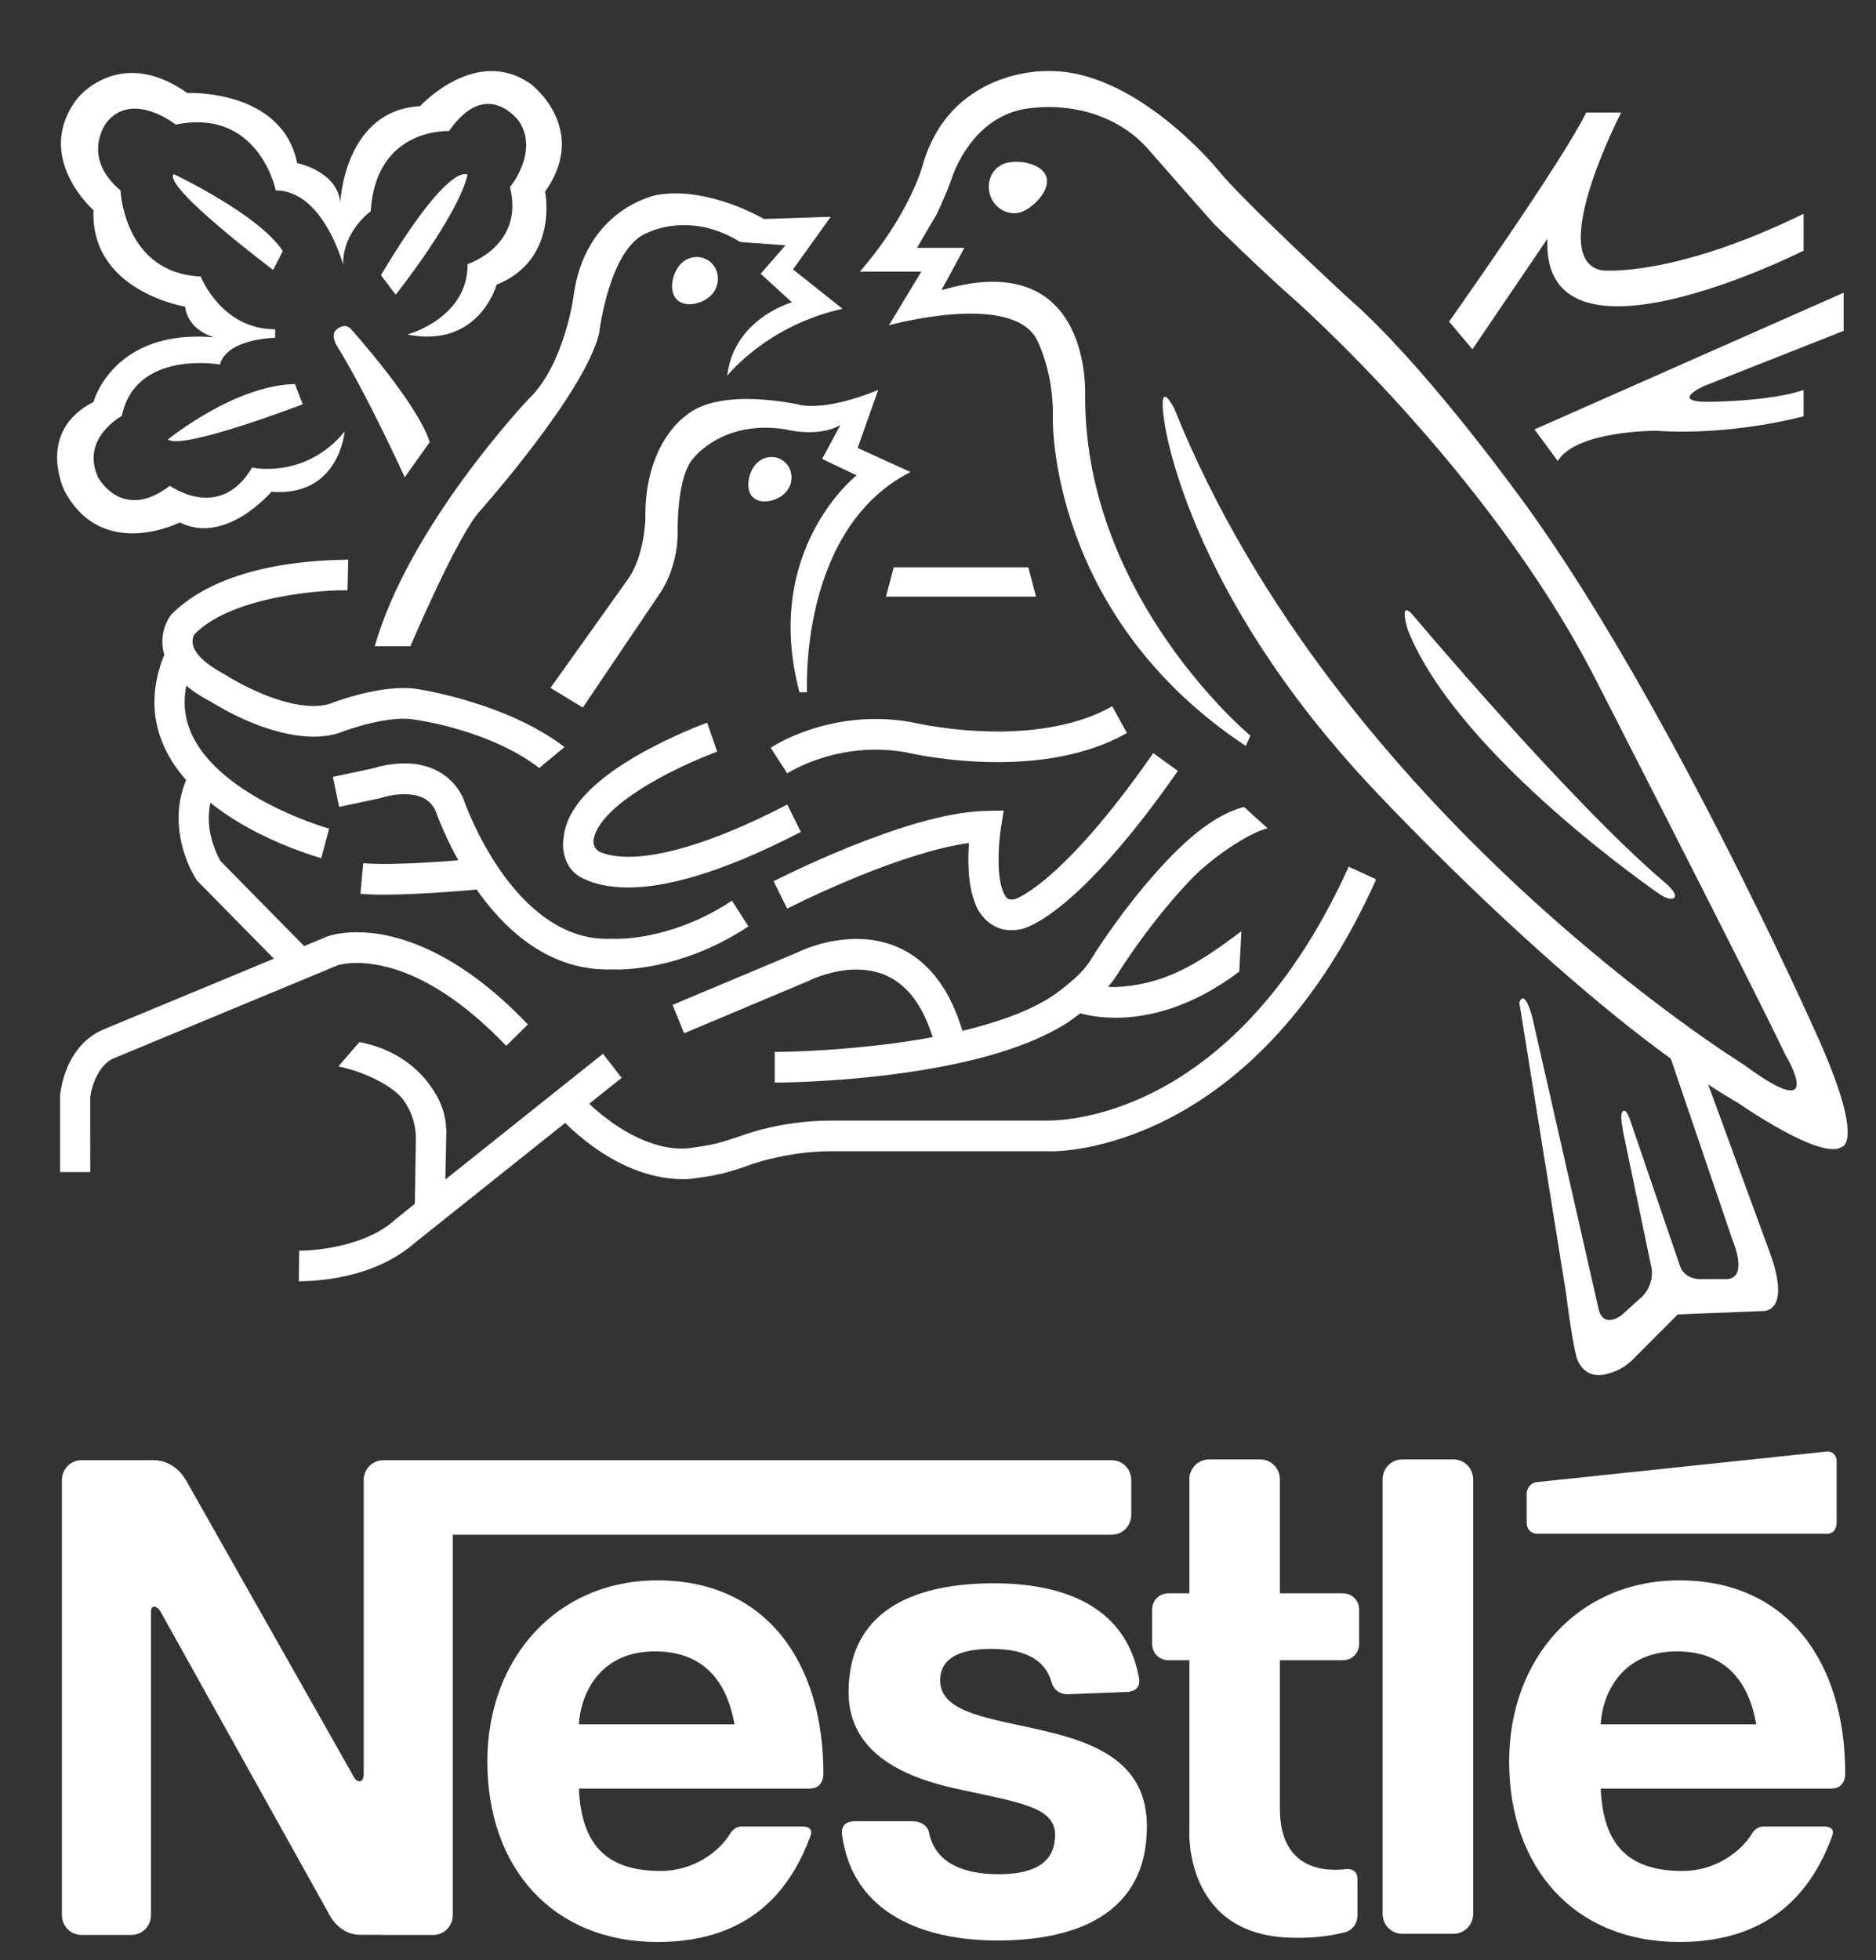 <svg width="45" height="47" viewBox="0 0 45 47" fill="none" xmlns="http://www.w3.org/2000/svg">
<rect x="0" y="0" width="45" height="47" fill="#333333" stroke="none"/>
<g clip-path="url(#clip0_2754_10275)">
<path d="M18.486 17.93C18.519 17.909 19.515 17.243 21.003 17.24C21.27 17.24 21.553 17.262 21.85 17.314L21.861 17.316L21.871 17.319C21.872 17.318 22.091 17.372 22.465 17.428C22.839 17.484 23.358 17.54 23.933 17.54C24.836 17.541 25.869 17.398 26.679 16.935L27.032 17.577C26.05 18.132 24.906 18.273 23.933 18.275C22.766 18.274 21.835 18.065 21.716 18.037C21.481 17.996 21.243 17.976 21.004 17.976C19.895 17.974 19.078 18.425 18.914 18.526C18.89 18.54 18.884 18.544 18.884 18.544L18.486 17.93ZM23.38 21.633C23.255 21.3 23.23 20.936 23.228 20.61C23.228 20.468 23.234 20.333 23.242 20.214C22.471 20.319 21.476 20.653 20.646 20.991C20.048 21.232 19.46 21.497 18.883 21.787L18.556 21.131C18.563 21.127 19.354 20.721 20.378 20.307C21.407 19.895 22.65 19.469 23.642 19.445L24.076 19.436L24.006 19.872C24.007 19.872 23.994 19.951 23.98 20.088C23.966 20.224 23.952 20.412 23.953 20.61C23.951 20.887 23.984 21.186 24.055 21.366C24.143 21.555 24.162 21.56 24.26 21.569C24.283 21.569 24.312 21.566 24.349 21.559C24.398 21.54 24.446 21.518 24.492 21.493C24.614 21.428 24.814 21.302 25.091 21.07C25.645 20.608 26.505 19.721 27.663 18.059L28.254 18.485C25.883 21.882 24.66 22.236 24.524 22.273C24.438 22.294 24.349 22.304 24.26 22.305L24.243 22.305C23.796 22.305 23.485 21.953 23.38 21.633ZM18.882 21.787L18.883 21.788L18.882 21.787ZM21.567 23.576C21.244 23.33 20.889 23.25 20.544 23.249C20.094 23.248 19.678 23.396 19.511 23.468C19.456 23.492 19.434 23.503 19.434 23.503L19.421 23.51L16.41 24.776L16.133 24.096L19.123 22.84C19.226 22.79 19.804 22.516 20.544 22.514C21 22.513 21.528 22.626 22.002 22.987C22.476 23.348 22.873 23.941 23.116 24.826L22.417 25.024C22.204 24.251 21.89 23.822 21.567 23.576Z" fill="white"/>
<path d="M18.582 25.224C18.583 25.224 18.868 25.224 19.337 25.203C19.949 25.174 20.559 25.124 21.168 25.051C22.59 24.883 24.278 24.524 25.244 23.883C25.244 23.883 25.292 23.852 25.374 23.791C25.456 23.73 25.568 23.644 25.687 23.542C25.924 23.343 26.073 23.169 26.202 22.954L26.248 22.888L26.261 22.86L26.276 22.835C26.282 22.828 26.761 22.074 27.432 21.265C28.115 20.46 28.941 19.585 29.84 19.35L30.405 19.861C29.999 19.95 29.038 20.563 28.49 21.17C27.965 21.723 27.488 22.36 27.193 22.778C27.091 22.923 26.991 23.07 26.894 23.219C26.431 24.013 25.658 24.471 25.639 24.5C24.47 25.259 22.727 25.6 21.254 25.782C19.783 25.96 18.592 25.959 18.583 25.96V25.224H18.582Z" fill="white"/>
<path d="M26.752 24.404C26.25 24.404 25.943 24.304 25.914 24.295L26.143 23.597C26.143 23.596 26.145 23.598 26.168 23.604C26.193 23.611 26.232 23.62 26.285 23.63C26.39 23.649 26.549 23.669 26.752 23.669C27.912 23.618 28.713 23.136 29.778 22.328L29.727 23.295C28.544 24.198 27.462 24.405 26.76 24.405L26.752 24.404ZM7.168 30.723L7.176 29.988H7.197C7.37 29.997 8.737 29.936 9.482 29.241L9.491 29.233L14.464 25.268L14.911 25.846L9.956 29.797C8.913 30.715 7.436 30.715 7.197 30.723L7.168 30.723ZM7.168 30.723H7.168H7.168Z" fill="white"/>
<path d="M13.348 26.712L13.889 26.224C13.889 26.223 13.902 26.239 13.936 26.274C14.153 26.5 14.389 26.705 14.642 26.888C15.108 27.226 15.736 27.544 16.361 27.541C16.399 27.541 16.439 27.539 16.481 27.537C16.517 27.532 16.73 27.508 16.98 27.462C17.251 27.416 17.505 27.326 17.685 27.265L17.763 27.241L17.787 27.232C17.81 27.224 18.717 26.872 19.926 26.87H25.144C25.144 26.87 25.153 26.871 25.182 26.871C25.607 26.856 29.653 26.754 32.352 20.781L33.01 21.086C30.204 27.352 25.763 27.621 25.182 27.606C25.144 27.606 25.123 27.605 25.131 27.605H19.927C19.128 27.605 18.421 27.793 18.128 27.885C18.066 27.904 18.025 27.918 18.003 27.926C17.646 28.057 17.404 28.13 17.108 28.187C16.923 28.22 16.738 28.247 16.552 28.269L16.54 28.27L16.535 28.27C16.478 28.274 16.42 28.276 16.361 28.276C14.648 28.251 13.386 26.736 13.348 26.712ZM13.347 26.711L13.348 26.712L13.347 26.712V26.711ZM1.441 28.105V26.276L1.442 26.262C1.445 26.239 1.466 25.972 1.596 25.642C1.725 25.317 1.978 24.905 2.467 24.691L7.857 22.453C7.89 22.441 8.139 22.354 8.561 22.354C9.398 22.351 10.895 22.71 12.662 24.565H12.663L12.143 25.078C10.475 23.337 9.198 23.093 8.561 23.09C8.299 23.09 8.142 23.134 8.109 23.143L2.747 25.369C2.329 25.528 2.178 26.148 2.166 26.301C2.165 26.305 2.165 26.309 2.164 26.314L2.165 28.105H1.441V28.105ZM14.673 23.245C14.639 23.247 14.604 23.247 14.567 23.247C13.092 23.242 12.057 22.232 11.405 21.291C10.81 20.433 10.501 19.594 10.442 19.427C10.279 19.119 10.019 19.05 9.701 19.042C9.53 19.044 9.36 19.069 9.195 19.116C9.168 19.124 9.16 19.127 9.16 19.127L9.14 19.134L8.134 19.349L7.985 18.629L8.95 18.423C9.194 18.347 9.446 18.307 9.701 18.306C10.142 18.297 10.78 18.462 11.098 19.114L11.109 19.137L11.117 19.16C11.117 19.16 11.132 19.206 11.168 19.299C11.204 19.391 11.258 19.526 11.332 19.687C11.478 20.009 11.701 20.441 11.996 20.867C12.594 21.727 13.455 22.517 14.567 22.512C14.598 22.512 14.631 22.511 14.666 22.51L14.683 22.509L14.703 22.51C14.703 22.51 14.725 22.512 14.788 22.512C15.109 22.512 16.272 22.447 17.558 21.597L17.952 22.214C16.511 23.166 15.202 23.248 14.788 23.248C14.75 23.248 14.711 23.247 14.673 23.245ZM8.134 19.349H8.134H8.134Z" fill="white"/>
<path d="M8.646 21.431L8.713 20.698C8.84 20.71 9.012 20.717 9.204 20.717C10.102 20.717 11.41 20.594 11.412 20.594L11.479 21.326C11.474 21.326 10.158 21.452 9.204 21.453C8.998 21.453 8.809 21.447 8.646 21.431ZM4.727 21.116L4.707 21.087C4.69 21.055 4.289 20.463 4.284 19.619C4.282 19.252 4.366 18.89 4.529 18.562L5.176 18.892C5.064 19.117 5.006 19.367 5.008 19.619C5.005 20.112 5.227 20.541 5.292 20.65L7.306 22.696H7.306L6.794 23.216L4.727 21.116Z" fill="white"/>
<path d="M4.372 18.596C3.983 18.122 3.704 17.527 3.704 16.836C3.704 16.448 3.791 16.035 3.98 15.609L4.64 15.909C4.489 16.254 4.429 16.559 4.429 16.836C4.426 17.561 4.859 18.162 5.472 18.656C6.08 19.145 6.839 19.491 7.344 19.682C7.68 19.811 7.895 19.869 7.895 19.869L7.706 20.579C7.679 20.562 5.544 20.007 4.372 18.596Z" fill="white"/>
<path d="M10.221 17.302C10.033 17.267 9.929 17.254 9.928 17.254L9.921 17.253L9.913 17.251C9.834 17.238 9.754 17.233 9.673 17.234C9.356 17.233 8.962 17.315 8.657 17.402C8.351 17.488 8.141 17.572 8.14 17.573L8.125 17.578L8.11 17.583C7.915 17.641 7.715 17.665 7.518 17.665C6.381 17.652 5.244 16.94 5.049 16.821C4.209 16.39 3.89 15.847 3.894 15.383C3.898 14.997 4.085 14.771 4.11 14.736L4.12 14.723L4.133 14.711C5.445 13.421 7.892 13.438 8.296 13.421C8.331 13.421 8.35 13.421 8.353 13.421L8.336 14.156C8.335 14.156 8.324 14.156 8.296 14.156C7.958 14.139 5.609 14.243 4.667 15.207C4.635 15.26 4.618 15.321 4.618 15.383C4.623 15.501 4.663 15.778 5.382 16.168L5.396 16.175L5.411 16.185C5.411 16.184 5.477 16.228 5.602 16.299C5.727 16.37 5.905 16.465 6.114 16.56C6.529 16.751 7.072 16.932 7.518 16.929C7.656 16.929 7.785 16.913 7.899 16.879C8.049 16.823 8.89 16.503 9.674 16.498C9.793 16.498 9.914 16.506 10.033 16.526V16.526C10.22 16.555 12.199 16.887 13.541 17.913L12.934 18.416C12.05 17.728 10.785 17.407 10.221 17.302ZM8.267 10.348C8.267 10.348 8.137 11.924 6.509 11.792C6.509 11.792 5.423 13.079 4.311 12.528C4.311 12.528 2.449 13.473 1.545 11.766C1.545 11.766 0.847 10.348 2.243 9.638C2.243 9.638 2.708 7.878 5.138 8.088C5.138 8.088 4.517 7.941 4.44 7.353C4.44 7.353 2.165 6.985 2.243 5.041C2.243 5.041 0.782 3.758 1.855 2.362C1.855 2.362 2.857 1.076 4.492 2.23C4.492 2.23 6.767 2.125 7.129 3.912C7.129 3.912 8.086 4.096 8.163 4.857C8.163 4.857 8.252 2.645 10.076 2.546C10.076 2.546 11.421 1.075 12.739 2.02C12.739 2.02 14.146 3.083 13.076 4.595C13.076 4.595 13.412 6.223 11.912 6.827C11.912 6.827 11.493 8.365 9.77 8.021C9.77 8.021 11.224 7.638 11.216 6.333C11.216 6.333 12.586 5.895 12.232 4.488C12.232 4.488 12.924 3.659 12.462 2.924C12.462 2.924 11.689 1.818 10.77 3.143C10.77 3.143 9.015 3.049 8.892 5.066C8.892 5.066 8.215 5.551 8.231 6.348C8.231 6.348 7.754 4.566 6.615 4.566C6.615 4.566 6.215 2.581 4.214 2.987C4.214 2.987 3.175 2.159 2.553 2.94C2.553 2.94 1.927 3.758 2.891 4.566C2.891 4.566 2.968 6.552 4.815 6.63C4.815 6.63 5.307 7.896 6.6 7.896V8.099C6.6 8.099 5.446 8.115 5.276 8.74C5.276 8.74 3.246 8.381 2.922 9.975C2.922 9.975 1.922 10.507 2.353 11.445C2.353 11.445 2.923 12.529 4.076 11.648C4.076 11.648 5.276 12.524 6.046 11.21C6.045 11.211 7.318 11.501 8.267 10.348Z" fill="white"/>
<path d="M4.168 4.175C4.168 4.175 6.215 5.144 6.784 6.02L6.553 6.473C6.553 6.473 3.891 4.472 4.168 4.175ZM4.029 10.538C4.029 10.538 5.615 9.24 7.076 9.209L7.261 9.694C7.261 9.694 4.368 10.804 4.029 10.538ZM9.492 7.067C9.492 7.067 10.97 5.207 11.216 4.191C11.216 4.191 10.8 3.815 9.138 6.598L9.492 7.067ZM8.405 7.875C8.405 7.875 10.015 9.663 10.308 10.601L9.708 11.445C9.708 11.445 8.8 9.444 8.077 8.287C8.077 8.287 7.924 8.046 8.061 7.912C8.061 7.911 8.244 7.73 8.405 7.875ZM21.438 13.603H24.666L24.852 14.307H21.252L21.438 13.603ZM34.76 7.712C34.76 7.712 37.46 3.897 38.049 2.699H38.887C38.887 2.699 37.062 6.223 38.422 6.483C38.422 6.483 40.098 6.672 43.263 5.127V6.01C43.263 6.01 36.963 9.194 37.118 5.726L35.319 8.375L34.76 7.712ZM36.808 10.297L44.224 7.019V7.933L40.873 9.257C40.873 9.257 40.035 9.635 40.966 9.635C40.966 9.635 42.425 9.635 43.263 9.352V9.982C43.263 9.982 41.556 10.455 39.725 10.329C39.725 10.329 37.811 10.321 37.367 11.054L36.808 10.297ZM9.844 15.496C9.844 15.496 10.981 12.817 11.524 12.239C11.524 12.239 14.006 9.454 14.368 8.009C14.368 8.009 14.61 5.919 15.54 5.578C15.54 5.578 16.545 5.05 17.755 5.803L18.841 5.882L18.246 6.565L18.996 7.248C18.996 7.248 17.6 7.642 17.445 9.008C17.445 9.008 18.401 7.799 20.211 7.405L19.022 6.46L19.927 5.199L18.324 5.251C18.324 5.251 17.005 4.463 15.764 4.673C15.764 4.673 14.006 4.988 13.748 7.169C13.748 7.169 13.515 8.771 12.688 9.559C12.688 9.559 9.818 12.58 8.99 15.496H9.844Z" fill="white"/>
<path d="M17.11 7.02C16.932 7.26 16.498 7.389 16.269 7.213C16.04 7.038 16.102 6.626 16.281 6.385C16.459 6.144 16.79 6.091 17.019 6.266C17.248 6.441 17.289 6.779 17.11 7.02ZM24.047 3.941C24.336 3.805 24.946 3.893 25.085 4.203C25.226 4.512 24.845 4.925 24.555 5.061C24.266 5.196 23.917 5.056 23.776 4.746C23.636 4.437 23.757 4.076 24.047 3.941ZM18.881 11.765C18.713 11.992 18.305 12.113 18.089 11.948C17.874 11.783 17.932 11.394 18.1 11.167C18.269 10.941 18.58 10.89 18.796 11.056C19.012 11.221 19.05 11.538 18.881 11.765Z" fill="white"/>
<path d="M13.205 16.494L13.98 16.967L15.842 14.209C15.842 14.209 16.256 13.631 16.256 12.764C16.256 12.764 16.222 11.408 16.643 10.978C16.643 10.978 17.342 10.058 18.841 10.295C18.841 10.295 19.617 10.505 20.16 10.19L19.72 11.004L20.547 11.398C20.547 11.398 18.272 13.184 19.177 16.599H19.358C19.358 16.599 19.151 12.685 21.84 11.319L20.573 10.741L21.065 9.349C21.065 9.349 19.972 9.831 19.229 9.717C19.229 9.717 17.264 9.244 16.437 9.98C16.437 9.98 15.451 10.637 15.48 12.449C15.48 12.449 15.462 13.358 15.04 13.92L13.205 16.494ZM39.894 21.127C37.599 19.162 33.864 14.717 33.864 14.717C33.546 14.395 33.771 15.11 33.771 15.11C34.985 18.145 39.827 21.453 39.827 21.453C39.827 21.453 40.055 21.61 40.161 21.525C40.161 21.525 40.286 21.449 39.894 21.127Z" fill="white"/>
<path d="M29.994 17.641C29.994 17.641 26.029 14.349 26.029 9.516C26.029 9.516 26.236 5.873 22.582 6.959L23.134 5.943H21.996L22.474 5.127C22.474 5.127 22.685 4.687 22.823 4.297C22.823 4.297 23.306 2.651 24.857 2.581C24.857 2.581 26.514 2.355 27.594 3.636C27.594 3.636 28.691 4.892 29.132 5.382C29.132 5.382 30.262 6.49 30.994 7.134C30.994 7.134 35.682 11.232 38.267 16.275C38.267 16.275 42.068 23.695 42.818 25.277C42.818 25.277 43.897 27.059 41.818 25.522C41.818 25.522 32.062 19.497 28.167 9.795C28.167 9.795 27.764 8.989 27.928 10.1C27.928 10.1 28.408 14.104 32.933 18.911C32.933 18.911 37.922 24.27 41.697 26.45C41.697 26.45 43.688 27.842 44.179 27.501C44.179 27.501 44.763 27.421 43.559 24.769C43.559 24.769 39.81 16.336 36.268 11.661C36.268 11.661 34.073 8.652 32.364 7.169C32.364 7.169 29.749 4.755 29.21 4.069C29.21 4.069 27.212 1.619 25.073 1.705C25.073 1.705 22.772 1.652 22.125 3.99C22.125 3.99 21.802 5.166 20.626 6.512H22.1L21.324 7.799C21.324 7.799 24.168 7.011 24.84 8.088C24.84 8.088 25.28 8.85 25.254 10.006C25.254 10.006 25.125 14.734 29.882 17.886L29.994 17.641ZM26.667 35.014H9.193C9.069 35.014 8.95 35.064 8.862 35.153C8.774 35.243 8.724 35.364 8.724 35.49V42.537C8.724 42.714 8.634 42.714 8.634 42.714C8.527 42.714 8.488 42.605 8.488 42.605C8.487 42.605 8.486 42.604 8.485 42.604L4.462 35.495C4.15 34.967 3.66 35.014 3.66 35.014H1.954C1.83 35.014 1.71 35.064 1.622 35.153C1.534 35.243 1.485 35.364 1.485 35.49V45.921C1.485 46.047 1.534 46.168 1.622 46.258C1.71 46.347 1.83 46.397 1.954 46.397H3.153C3.278 46.397 3.397 46.347 3.485 46.258C3.573 46.168 3.622 46.047 3.622 45.921V38.63C3.622 38.63 3.616 38.525 3.705 38.525C3.705 38.525 3.792 38.526 3.868 38.676L7.934 45.971C7.934 45.971 8.17 46.394 8.631 46.394H9.157C9.169 46.395 9.181 46.398 9.193 46.398H10.393C10.454 46.398 10.515 46.385 10.572 46.361C10.629 46.337 10.681 46.302 10.724 46.258C10.768 46.214 10.802 46.161 10.826 46.103C10.849 46.045 10.862 45.983 10.862 45.921V36.8H26.667C26.792 36.8 26.911 36.75 26.999 36.66C27.087 36.571 27.136 36.45 27.136 36.323V35.49C27.136 35.364 27.087 35.243 26.999 35.153C26.911 35.064 26.792 35.014 26.667 35.014ZM35.337 45.893C35.337 46.019 35.287 46.141 35.199 46.23C35.111 46.319 34.992 46.369 34.868 46.37H33.634C33.51 46.369 33.39 46.319 33.302 46.23C33.214 46.141 33.165 46.019 33.165 45.893V35.472C33.165 35.346 33.214 35.224 33.302 35.135C33.39 35.046 33.51 34.996 33.634 34.995H34.868C34.992 34.996 35.111 35.046 35.199 35.135C35.287 35.224 35.337 35.346 35.337 35.472V45.893ZM32.222 46.343C31.637 46.49 31.063 46.464 31.063 46.464C28.398 46.464 28.529 43.91 28.529 43.91V35.472C28.529 35.346 28.578 35.224 28.666 35.135C28.754 35.046 28.874 34.996 28.998 34.995H30.232C30.356 34.996 30.476 35.046 30.563 35.135C30.651 35.224 30.701 35.346 30.701 35.472V43.332C30.684 44.781 31.697 44.876 32.236 44.825C32.236 44.825 32.562 44.75 32.562 45.063V45.9C32.562 45.9 32.594 46.264 32.222 46.343Z" fill="white"/>
<path d="M19.412 42.888H13.886C13.948 44.32 14.629 44.863 15.851 44.863C16.638 44.863 17.255 44.4 17.519 43.962C17.617 43.798 17.775 43.798 17.775 43.798H19.232C19.232 43.798 19.553 43.77 19.429 44.053C18.778 45.811 17.501 46.566 15.773 46.566C13.252 46.566 11.69 44.784 11.69 42.238C11.69 39.773 13.345 37.895 15.773 37.895C18.364 37.895 19.751 39.847 19.751 42.524C19.751 42.524 19.774 42.888 19.412 42.888ZM17.618 41.347C17.417 40.202 16.779 39.598 15.711 39.598C14.319 39.598 13.917 40.711 13.886 41.347H17.618ZM43.922 42.888H38.396C38.458 44.32 39.139 44.863 40.361 44.863C41.148 44.863 41.765 44.4 42.029 43.962C42.127 43.798 42.285 43.798 42.285 43.798H43.742C43.742 43.798 44.063 43.77 43.938 44.053C43.288 45.811 42.011 46.566 40.283 46.566C37.762 46.566 36.2 44.784 36.2 42.238C36.2 39.773 37.855 37.895 40.283 37.895C42.874 37.895 44.261 39.847 44.261 42.524C44.261 42.524 44.284 42.888 43.922 42.888ZM42.128 41.347C41.927 40.202 41.288 39.598 40.221 39.598C38.829 39.598 38.427 40.711 38.396 41.347H42.128ZM22.287 43.952C22.441 44.703 23.168 44.941 23.944 44.941C24.609 44.941 25.308 44.786 25.308 44C25.308 43.325 24.47 43.226 22.892 42.88C21.624 42.597 20.355 42.005 20.355 40.574C20.355 38.5 22.119 37.965 23.836 37.965C25.474 37.965 26.989 38.49 27.314 40.199L27.32 40.225C27.394 40.586 27.011 40.572 27.011 40.572L25.639 40.624C25.294 40.642 25.227 40.35 25.227 40.35C25.053 39.72 24.467 39.538 23.774 39.538C23.279 39.538 22.552 39.632 22.552 40.292C22.552 41.093 23.79 41.203 25.042 41.502C26.326 41.801 27.511 42.286 27.511 43.795C27.511 45.932 25.754 46.531 23.929 46.531C22.168 46.531 20.449 45.894 20.198 43.991C20.198 43.991 20.133 43.67 20.505 43.67H21.858C22.261 43.67 22.287 43.952 22.287 43.952ZM44.056 36.499V35.029C44.056 34.892 43.949 34.792 43.818 34.806L36.859 35.539C36.728 35.553 36.621 35.676 36.621 35.813V36.527C36.621 36.664 36.729 36.776 36.86 36.777H43.779C43.779 36.777 44.056 36.825 44.056 36.499ZM32.602 39.422C32.602 39.524 32.561 39.623 32.49 39.695C32.418 39.768 32.321 39.809 32.22 39.809H28.018C27.968 39.809 27.918 39.799 27.872 39.779C27.826 39.76 27.784 39.731 27.748 39.695C27.713 39.659 27.685 39.617 27.666 39.57C27.646 39.523 27.637 39.472 27.637 39.422V38.593C27.637 38.379 27.807 38.206 28.018 38.206H32.22C32.431 38.206 32.602 38.379 32.602 38.593V39.422ZM42.411 29.921L40.887 25.766L39.941 24.983L41.561 29.742C41.561 29.742 41.962 30.671 41.401 30.671H40.823C40.823 30.671 40.411 30.709 40.294 30.345L39.091 26.825C38.957 26.473 38.894 26.71 38.894 26.71C38.887 26.78 38.879 26.818 38.93 27.118L39.62 30.427C39.62 30.427 39.697 30.85 39.315 31.16L38.898 31.535C38.898 31.535 38.488 31.865 38.353 31.421L36.749 24.364C36.749 24.364 36.572 23.696 36.444 24.038L37.562 30.99C37.678 31.904 37.758 32.309 37.802 32.482L37.807 32.513C37.807 32.513 37.947 33.143 38.602 32.929C38.789 32.879 38.962 32.784 39.107 32.653C39.112 32.649 39.117 32.647 39.122 32.643L40.245 31.518L42.282 31.437C42.283 31.437 43.021 31.502 42.411 29.921ZM18.884 19.293C16.946 20.296 15.752 20.547 15.071 20.545C14.717 20.544 14.502 20.48 14.377 20.422C14.249 20.35 14.23 20.228 14.238 20.134C14.267 19.952 14.394 19.73 14.626 19.497C15.024 19.095 15.677 18.712 16.223 18.447C16.453 18.334 16.686 18.23 16.922 18.133C17.1 18.06 17.204 18.023 17.204 18.023L16.962 17.329C16.951 17.334 16.134 17.627 15.298 18.108C14.88 18.349 14.455 18.636 14.117 18.975C13.798 19.298 13.538 19.686 13.512 20.156C13.511 20.16 13.51 20.163 13.509 20.169C13.509 20.169 13.428 20.848 14.048 21.092C14.263 21.191 14.579 21.274 15.042 21.281H15.071C15.923 21.279 17.212 20.981 19.212 19.948L18.884 19.293ZM10.701 27.06C10.695 27.026 10.716 26.579 10.339 26.06C10.048 25.631 9.505 25.159 8.621 24.986L8.116 25.572C8.706 25.692 9.324 25.988 9.616 26.302L9.616 26.302C9.616 26.302 9.666 26.355 9.728 26.452C9.734 26.462 9.741 26.471 9.746 26.481L9.748 26.485C9.897 26.729 9.976 27.01 9.976 27.297L9.976 27.297L9.948 29.044L10.671 28.857V28.856L10.707 27.094L10.701 27.06Z" fill="white"/>
</g>
<defs>
<clipPath id="clip0_2754_10275">
<rect width="43.98" height="45.935" fill="white" transform="translate(0.339 0.631)"/>
</clipPath>
</defs>
</svg>
